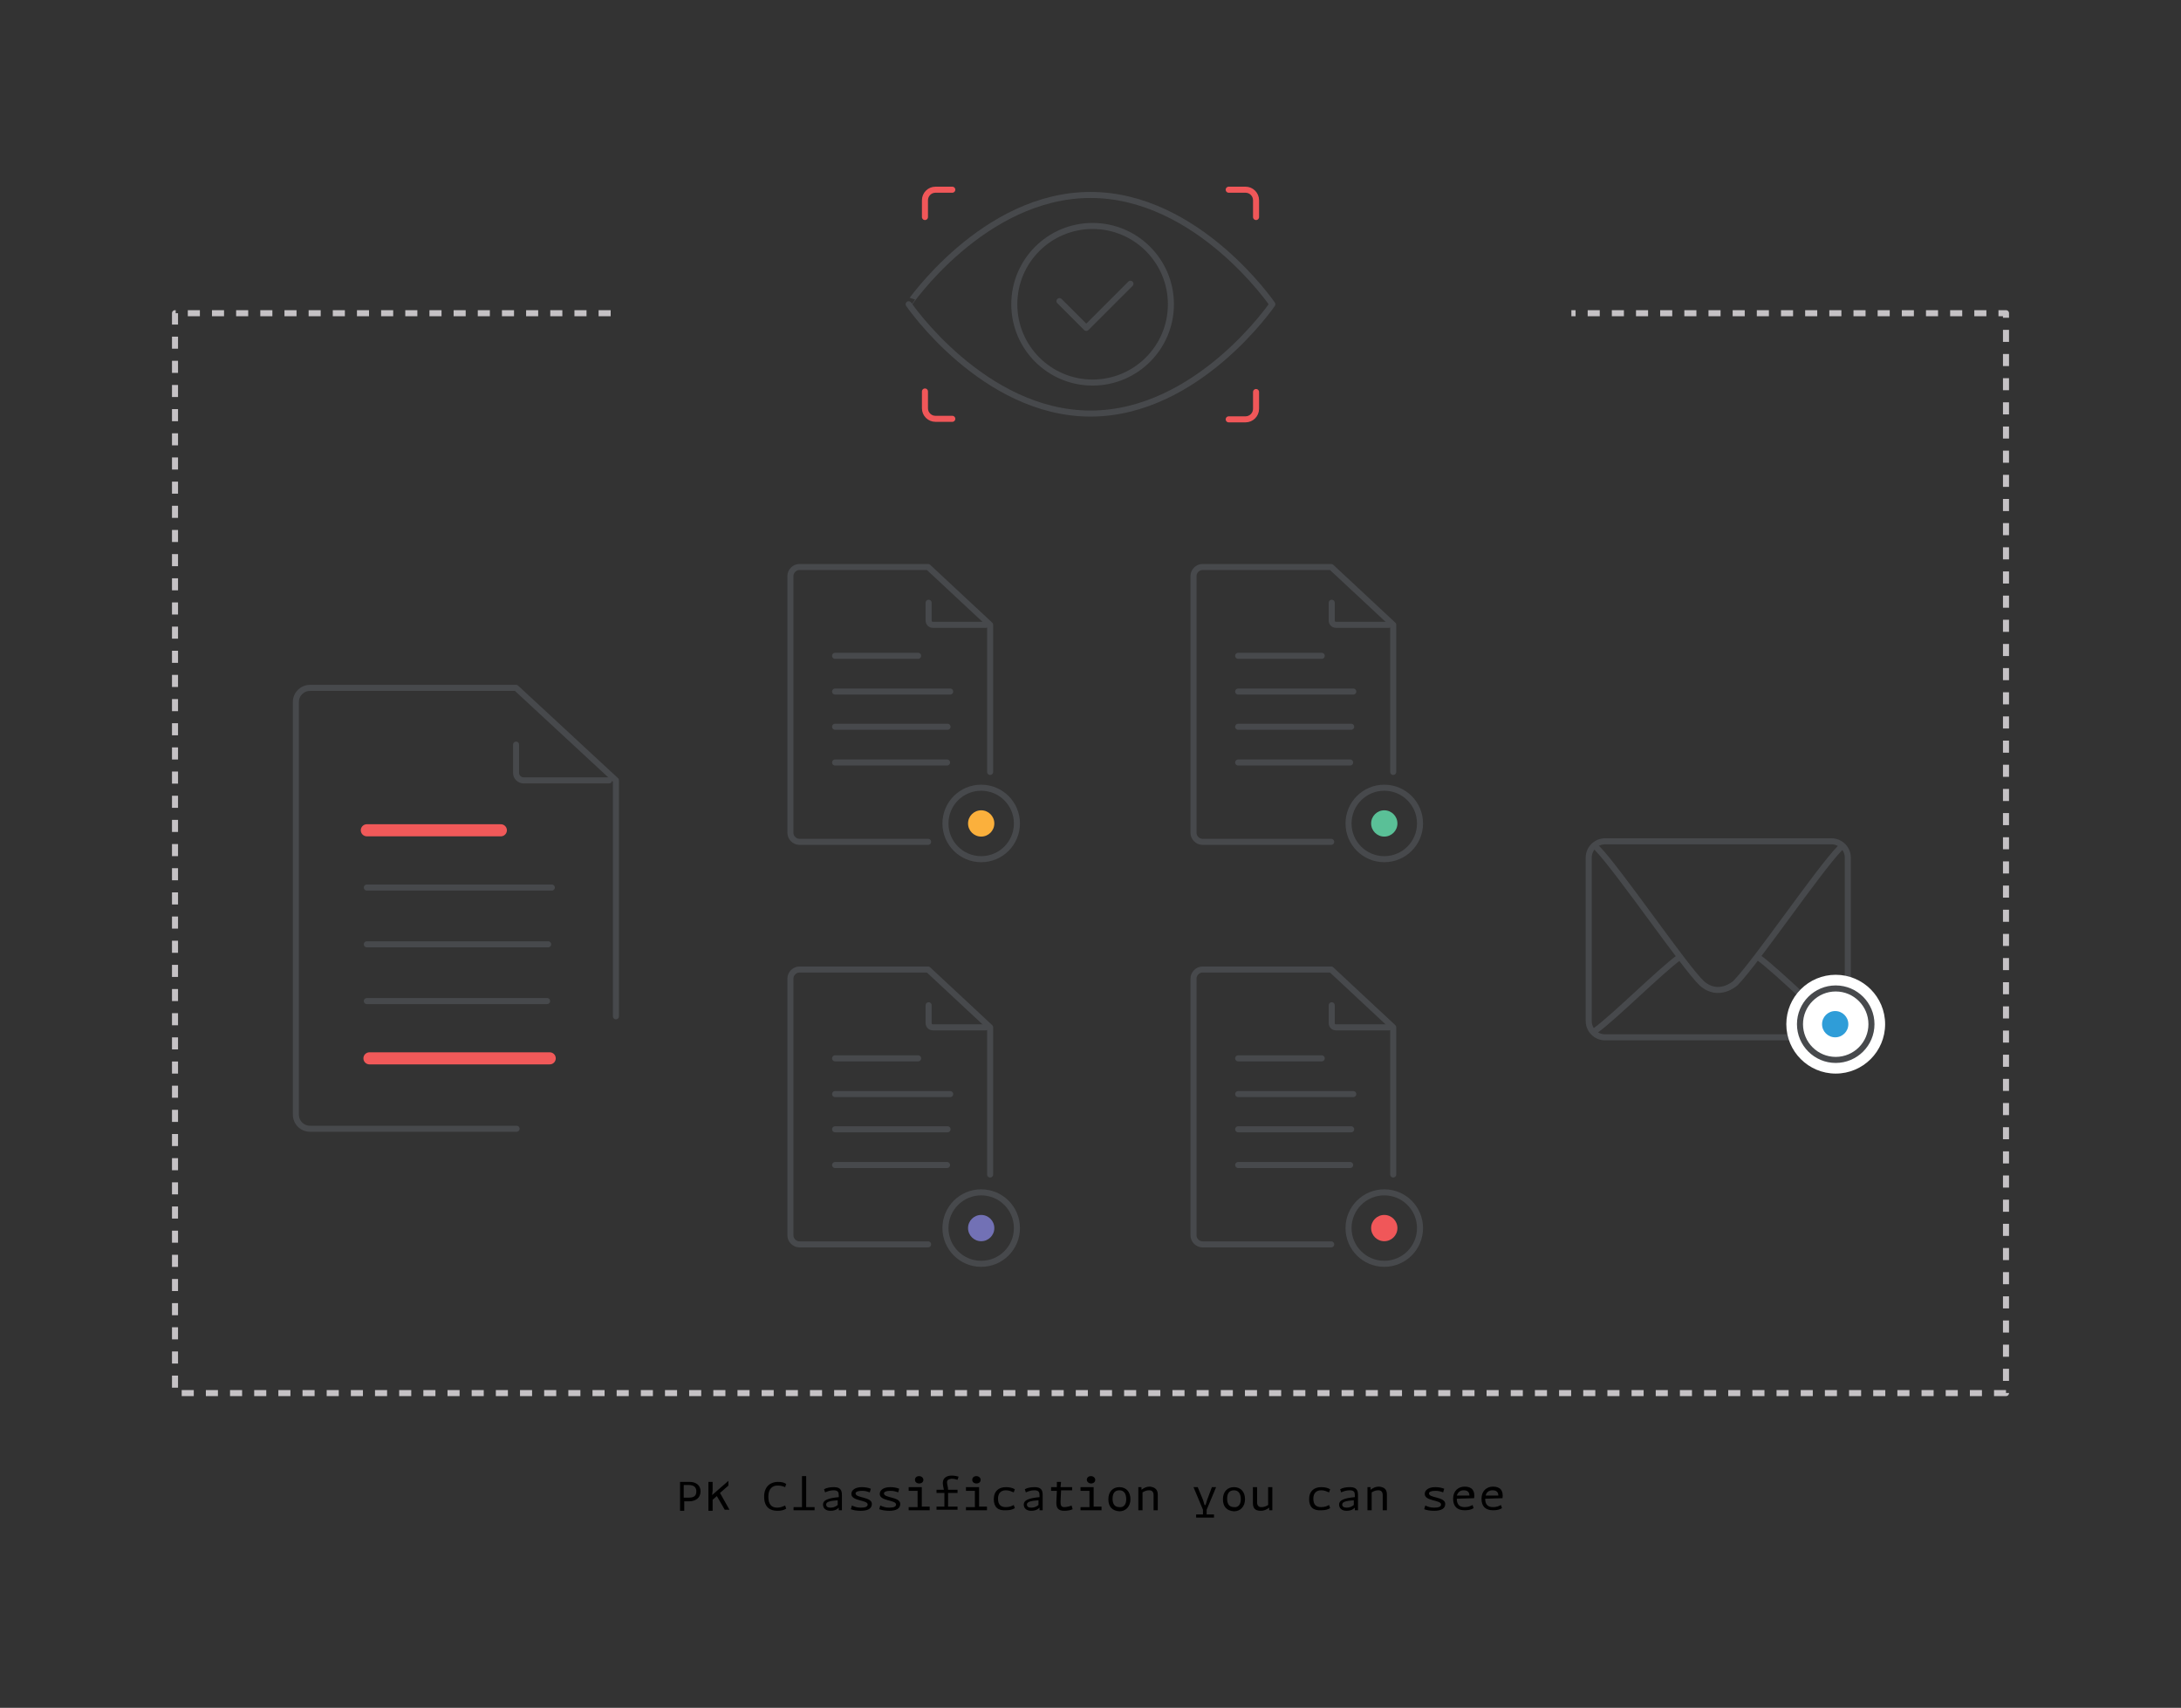 <?xml version="1.0" encoding="utf-8"?>
<!-- Generator: Adobe Illustrator 27.0.0, SVG Export Plug-In . SVG Version: 6.00 Build 0)  -->
<svg version="1.1" id="Layer_1" xmlns="http://www.w3.org/2000/svg" xmlns:xlink="http://www.w3.org/1999/xlink" x="0px" y="0px"
	 viewBox="0 0 415 325" style="enable-background:new 0 0 415 325;" xml:space="preserve">
<rect x="0" y="0" width="415" height="325" fill="#333333" stroke="none"/>
<style type="text/css">
	.st0{fill:none;stroke:#C5C2C5;stroke-width:1.15;stroke-linejoin:round;stroke-miterlimit:10;stroke-dasharray:2.299,2.299;}
	.st1{fill:none;stroke:#47494C;stroke-width:1.15;stroke-linecap:round;stroke-linejoin:round;stroke-miterlimit:10;}
	.st2{fill:#F05759;}
	.st3{fill:#FFFFFF;}
	.st4{fill:none;stroke:#F15959;stroke-width:2.299;stroke-linecap:round;stroke-linejoin:round;stroke-miterlimit:10;}
	.st5{fill:none;stroke:#F05759;stroke-width:1.15;stroke-linecap:round;stroke-linejoin:round;stroke-miterlimit:10;}
	.st6{fill:#2F9DD8;}
	.st7{fill:#5AC097;}
	.st8{fill:#FBB03C;}
	.st9{fill:#7271B5;}
</style>
<g>
	<g>
		<path d="M133.3,283.8c0,1.3-1,1.9-2.2,1.9h-0.9v1.8h-0.8V282h1.8C132.4,282,133.3,282.6,133.3,283.8z M132.5,283.8
			c0-0.8-0.5-1.2-1.4-1.2h-1v2.4h0.9C132,285,132.5,284.7,132.5,283.8z"/>
		<path d="M136.4,284.7l-0.8,0.7v2.1h-0.8V282h0.8v1.7l-0.1,0.8l3.1-2.7l0,0.9l-1.6,1.4l1.8,3.2h-0.9L136.4,284.7z"/>
		<path d="M145.4,284.8c0-2.1,1.4-2.8,2.6-2.8c0.7,0,1.2,0.1,1.6,0.4l-0.2,0.6c-0.5-0.2-0.8-0.3-1.5-0.3c-0.8,0-1.7,0.5-1.7,2.1
			c0,1.6,0.7,2.1,1.7,2.1c0.6,0,1-0.2,1.5-0.4l0.2,0.6c-0.5,0.3-1,0.4-1.7,0.4C146.5,287.5,145.4,286.8,145.4,284.8z"/>
		<path d="M155,286.8v0.6h-4v-0.6h1.6v-5.9h0.8v5.9H155z"/>
		<path d="M160.2,284.5l0,2.9h-0.6v-0.5c-0.5,0.5-1,0.6-1.6,0.6c-0.9,0-1.4-0.5-1.4-1.2c0-0.8,0.9-1.2,3-1.4l0-0.3c0-0.6-0.1-1-1-1
			c-0.6,0-1.2,0.2-1.6,0.4l-0.2-0.6c0.5-0.3,1.2-0.4,1.9-0.4C160,283,160.2,283.7,160.2,284.5z M159.4,286.4l0-0.9
			c-1.5,0.1-2.2,0.3-2.2,0.8c0,0.4,0.3,0.6,0.8,0.6C158.5,286.9,158.9,286.8,159.4,286.4z"/>
		<path d="M161.9,287.2l0.2-0.7c0.5,0.2,0.9,0.4,1.7,0.4c0.9,0,1.3-0.2,1.3-0.6c0-0.9-3.1-0.6-3.1-2c0-0.8,0.8-1.3,2-1.3
			c0.6,0,1.2,0.1,1.7,0.3l-0.2,0.7c-0.5-0.2-0.9-0.3-1.5-0.3c-0.8,0-1.2,0.2-1.2,0.5c0,0.9,3.1,0.6,3.1,2c0,0.9-0.8,1.3-2.1,1.3
			C163,287.5,162.4,287.4,161.9,287.2z"/>
		<path d="M167.3,287.2l0.2-0.7c0.5,0.2,0.9,0.4,1.7,0.4c0.9,0,1.3-0.2,1.3-0.6c0-0.9-3.1-0.6-3.1-2c0-0.8,0.8-1.3,2-1.3
			c0.6,0,1.2,0.1,1.7,0.3l-0.2,0.7c-0.5-0.2-0.9-0.3-1.5-0.3c-0.8,0-1.2,0.2-1.2,0.5c0,0.9,3.1,0.6,3.1,2c0,0.9-0.8,1.3-2.1,1.3
			C168.5,287.5,167.9,287.4,167.3,287.2z"/>
		<path d="M176.9,286.8v0.6h-4v-0.6h1.7v-3.1h-1.7V283h2.5v3.7H176.9z M174.1,281.6c0-0.4,0.3-0.7,0.8-0.7c0.4,0,0.8,0.3,0.8,0.7
			s-0.3,0.7-0.8,0.7C174.4,282.3,174.1,282,174.1,281.6z"/>
		<path d="M180.2,282.1c0,0.4,0.2,0.8,0.2,1.4h1.8v0.6h-1.8v2.6h1.8v0.6h-4v-0.6h1.5v-2.6h-1.5v-0.6h1.4c-0.1-0.5-0.2-0.9-0.2-1.3
			c0-1,0.8-1.4,1.7-1.4c0.5,0,1,0.1,1.3,0.2l-0.2,0.6c-0.3-0.1-0.7-0.2-1.2-0.2C180.5,281.5,180.2,281.6,180.2,282.1z"/>
		<path d="M187.8,286.8v0.6h-4v-0.6h1.7v-3.1h-1.7V283h2.5v3.7H187.8z M185,281.6c0-0.4,0.3-0.7,0.8-0.7c0.4,0,0.8,0.3,0.8,0.7
			s-0.3,0.7-0.8,0.7C185.3,282.3,185,282,185,281.6z"/>
		<path d="M189.1,285.3c0-1.6,1-2.3,2.3-2.3c0.6,0,1.2,0.1,1.7,0.4l-0.2,0.6c-0.5-0.2-0.9-0.4-1.5-0.4c-0.9,0-1.5,0.5-1.5,1.6
			c0,1.1,0.5,1.6,1.5,1.6c0.7,0,1.1-0.2,1.5-0.4l0.2,0.6c-0.5,0.3-1,0.4-1.7,0.4C189.9,287.5,189.1,286.8,189.1,285.3z"/>
		<path d="M198.4,284.5l0,2.9h-0.6v-0.5c-0.5,0.5-1,0.6-1.6,0.6c-0.9,0-1.4-0.5-1.4-1.2c0-0.8,0.9-1.2,3-1.4l0-0.3c0-0.6-0.1-1-1-1
			c-0.6,0-1.2,0.2-1.6,0.4l-0.2-0.6c0.5-0.3,1.2-0.4,1.9-0.4C198.2,283,198.4,283.7,198.4,284.5z M197.6,286.4l0-0.9
			c-1.5,0.1-2.2,0.3-2.2,0.8c0,0.4,0.3,0.6,0.8,0.6C196.7,286.9,197.1,286.8,197.6,286.4z"/>
		<path d="M204.1,287.2c-0.4,0.2-1,0.3-1.6,0.3c-1.3,0-1.5-0.7-1.5-1.6l0.1-2.2h-1.1V283h1.1l0-1h0.8l-0.1,1h2.2v0.6h-2.1l-0.1,2.2
			c0,0.6,0.1,1,0.7,1c0.4,0,0.9-0.1,1.4-0.3L204.1,287.2z"/>
		<path d="M209.6,286.8v0.6h-4v-0.6h1.7v-3.1h-1.7V283h2.5v3.7H209.6z M206.8,281.6c0-0.4,0.3-0.7,0.8-0.7c0.4,0,0.8,0.3,0.8,0.7
			s-0.3,0.7-0.8,0.7C207.2,282.3,206.8,282,206.8,281.6z"/>
		<path d="M210.9,285.3c0-1.5,0.9-2.3,2.1-2.3c1.3,0,2.1,0.9,2.1,2.3s-0.9,2.3-2.1,2.3C211.6,287.5,210.9,286.7,210.9,285.3z
			 M214.3,285.3c0-1-0.4-1.7-1.3-1.7c-0.9,0-1.3,0.6-1.3,1.6c0,1,0.4,1.6,1.3,1.6C213.9,286.9,214.3,286.2,214.3,285.3z"/>
		<path d="M220.3,284.4v3h-0.8v-2.9c0-0.6-0.3-0.9-0.8-0.9c-0.5,0-0.8,0.1-1.3,0.4v3.4h-0.8V283h0.6v0.5c0.5-0.4,1-0.6,1.6-0.6
			C219.8,283,220.3,283.5,220.3,284.4z"/>
		<path d="M229.7,288.2h1.3v0.6h-3.4v-0.6h1.3v-0.9l-1.8-4.3h0.8l1,2.4l0.3,1h0.2l0.3-1l0.9-2.4h0.8l-1.8,4.3V288.2z"/>
		<path d="M232.7,285.3c0-1.5,0.9-2.3,2.1-2.3c1.3,0,2.1,0.9,2.1,2.3s-0.9,2.3-2.1,2.3C233.4,287.5,232.7,286.7,232.7,285.3z
			 M236.1,285.3c0-1-0.4-1.7-1.3-1.7c-0.9,0-1.3,0.6-1.3,1.6c0,1,0.4,1.6,1.3,1.6C235.7,286.9,236.1,286.2,236.1,285.3z"/>
		<path d="M242.1,283v4.4h-0.6v-0.5c-0.5,0.4-1,0.6-1.6,0.6c-1.1,0-1.5-0.5-1.5-1.5v-3h0.8v2.9c0,0.6,0.3,0.9,0.8,0.9
			c0.5,0,0.8-0.1,1.3-0.4V283H242.1z"/>
		<path d="M249.1,285.3c0-1.6,1-2.3,2.3-2.3c0.6,0,1.2,0.1,1.7,0.4l-0.2,0.6c-0.5-0.2-0.9-0.4-1.5-0.4c-0.9,0-1.5,0.5-1.5,1.6
			c0,1.1,0.5,1.6,1.5,1.6c0.7,0,1.1-0.2,1.5-0.4l0.2,0.6c-0.5,0.3-1,0.4-1.7,0.4C249.9,287.5,249.1,286.8,249.1,285.3z"/>
		<path d="M258.4,284.5l0,2.9h-0.6v-0.5c-0.5,0.5-1,0.6-1.6,0.6c-0.9,0-1.4-0.5-1.4-1.2c0-0.8,0.9-1.2,3-1.4l0-0.3c0-0.6-0.1-1-1-1
			c-0.6,0-1.2,0.2-1.6,0.4l-0.2-0.6c0.5-0.3,1.2-0.4,1.9-0.4C258.2,283,258.4,283.7,258.4,284.5z M257.6,286.4l0-0.9
			c-1.5,0.1-2.2,0.3-2.2,0.8c0,0.4,0.3,0.6,0.8,0.6C256.7,286.9,257.1,286.8,257.6,286.4z"/>
		<path d="M263.9,284.4v3h-0.8v-2.9c0-0.6-0.3-0.9-0.8-0.9c-0.5,0-0.8,0.1-1.3,0.4v3.4h-0.8V283h0.6v0.5c0.5-0.4,1-0.6,1.6-0.6
			C263.5,283,263.9,283.5,263.9,284.4z"/>
		<path d="M271,287.2l0.2-0.7c0.5,0.2,0.9,0.4,1.7,0.4c0.9,0,1.3-0.2,1.3-0.6c0-0.9-3.1-0.6-3.1-2c0-0.8,0.8-1.3,2-1.3
			c0.6,0,1.2,0.1,1.7,0.3l-0.2,0.7c-0.5-0.2-0.9-0.3-1.5-0.3c-0.8,0-1.2,0.2-1.2,0.5c0,0.9,3.1,0.6,3.1,2c0,0.9-0.8,1.3-2.1,1.3
			C272.1,287.5,271.5,287.4,271,287.2z"/>
		<path d="M277.2,285.2c0,1.1,0.5,1.6,1.5,1.6c0.7,0,1.1-0.2,1.5-0.4l0.2,0.6c-0.5,0.3-1,0.4-1.7,0.4c-1.4,0-2.2-0.7-2.2-2.2
			s1-2.3,2.2-2.3c1.4,0,2,0.8,1.8,2.2L277.2,285.2L277.2,285.2z M277.2,284.6h2.4c0-0.7-0.4-1-1.1-1
			C277.8,283.6,277.4,284,277.2,284.6z"/>
		<path d="M282.6,285.2c0,1.1,0.5,1.6,1.5,1.6c0.7,0,1.1-0.2,1.5-0.4l0.2,0.6c-0.5,0.3-1,0.4-1.7,0.4c-1.4,0-2.2-0.7-2.2-2.2
			s1-2.3,2.2-2.3c1.4,0,2,0.8,1.8,2.2L282.6,285.2L282.6,285.2z M282.7,284.6h2.4c0-0.7-0.4-1-1.1-1
			C283.3,283.6,282.8,284,282.7,284.6z"/>
	</g>
	<g>
		<polyline class="st0" points="116.2,59.6 33.3,59.6 33.3,265.1 381.7,265.1 381.7,59.6 299,59.6 		"/>
		<g>
			<g id="validate_1_">
				<g>
					<line class="st1" x1="235.6" y1="124.8" x2="251.5" y2="124.8"/>
					<line class="st1" x1="235.6" y1="131.6" x2="257.5" y2="131.6"/>
					<line class="st1" x1="235.6" y1="138.3" x2="257.1" y2="138.3"/>
					<line class="st1" x1="235.6" y1="145.1" x2="256.9" y2="145.1"/>
				</g>
				<g>
					<path class="st1" d="M265.1,146.9v-28l-11.8-11h-24.5c-0.9,0-1.7,0.8-1.7,1.7v48.9c0,0.9,0.8,1.7,1.7,1.7h24.5"/>
					<path class="st1" d="M264.3,118.9h-10.1c-0.5,0-0.8-0.4-0.8-0.8v-3.4"/>
				</g>
			</g>
		</g>
		<g>
			<g id="validate_2_">
				<g>
					<line class="st1" x1="158.9" y1="124.8" x2="174.7" y2="124.8"/>
					<line class="st1" x1="158.9" y1="131.6" x2="180.8" y2="131.6"/>
					<line class="st1" x1="158.9" y1="138.3" x2="180.3" y2="138.3"/>
					<line class="st1" x1="158.9" y1="145.1" x2="180.2" y2="145.1"/>
				</g>
				<g>
					<path class="st1" d="M188.4,146.9v-28l-11.8-11h-24.5c-0.9,0-1.7,0.8-1.7,1.7v48.9c0,0.9,0.8,1.7,1.7,1.7h24.5"/>
					<path class="st1" d="M187.6,118.9h-10.1c-0.5,0-0.8-0.4-0.8-0.8v-3.4"/>
				</g>
			</g>
		</g>
		<g>
			<g id="validate_4_">
				<g>
					<line class="st1" x1="235.6" y1="201.4" x2="251.5" y2="201.4"/>
					<line class="st1" x1="235.6" y1="208.2" x2="257.5" y2="208.2"/>
					<line class="st1" x1="235.6" y1="214.9" x2="257.1" y2="214.9"/>
					<line class="st1" x1="235.6" y1="221.7" x2="256.9" y2="221.7"/>
				</g>
				<g>
					<path class="st1" d="M265.1,223.5v-28l-11.8-11h-24.5c-0.9,0-1.7,0.8-1.7,1.7v48.9c0,0.9,0.8,1.7,1.7,1.7h24.5"/>
					<path class="st1" d="M264.3,195.5h-10.1c-0.5,0-0.8-0.4-0.8-0.8v-3.4"/>
				</g>
			</g>
		</g>
		<g>
			<g id="validate_3_">
				<g>
					<line class="st1" x1="158.9" y1="201.4" x2="174.7" y2="201.4"/>
					<line class="st1" x1="158.9" y1="208.2" x2="180.8" y2="208.2"/>
					<line class="st1" x1="158.9" y1="214.9" x2="180.3" y2="214.9"/>
					<line class="st1" x1="158.9" y1="221.7" x2="180.2" y2="221.7"/>
				</g>
				<g>
					<path class="st1" d="M188.4,223.5v-28l-11.8-11h-24.5c-0.9,0-1.7,0.8-1.7,1.7v48.9c0,0.9,0.8,1.7,1.7,1.7h24.5"/>
					<path class="st1" d="M187.6,195.5h-10.1c-0.5,0-0.8-0.4-0.8-0.8v-3.4"/>
				</g>
			</g>
		</g>
		<circle class="st1" cx="186.7" cy="156.7" r="6.8"/>
		<g>
			<circle class="st1" cx="186.7" cy="233.7" r="6.8"/>
		</g>
		<g>
			<circle class="st1" cx="263.4" cy="233.7" r="6.8"/>
			<circle class="st2" cx="263.4" cy="233.7" r="2.5"/>
		</g>
		<g>
			<circle class="st1" cx="263.4" cy="156.7" r="6.8"/>
		</g>
		<g>
			<g>
				<g>
					<path class="st1" d="M303.9,161.4c4.1,4.2,16.7,22.7,19.9,25.7c3.2,2.9,6.4,0,6.4,0c4.1-4.2,15.8-21.5,19.9-25.7"/>
				</g>
				<g>
					<path class="st1" d="M319.5,182.2c-3.5,2.5-12.4,11.4-15.9,13.9"/>
					<path class="st1" d="M334.6,182.2c3.5,2.5,12.4,11.4,15.9,13.9"/>
				</g>
				<g>
					<path class="st1" d="M351.6,194.3c0,1.7-1.4,3.1-3.1,3.1h-43.1c-1.7,0-3.1-1.4-3.1-3.1v-31.1c0-1.7,1.4-3.1,3.1-3.1h43.1
						c1.7,0,3.1,1.4,3.1,3.1V194.3z"/>
				</g>
			</g>
			<circle class="st3" cx="349.3" cy="194.9" r="9.4"/>
			<g>
				<circle class="st1" cx="349.3" cy="194.9" r="6.8"/>
			</g>
		</g>
		<g>
			<g id="validate_5_">
				<g>
					<line class="st4" x1="69.8" y1="158" x2="95.3" y2="158"/>
					<line class="st1" x1="69.8" y1="168.9" x2="105" y2="168.9"/>
					<line class="st1" x1="69.8" y1="179.7" x2="104.3" y2="179.7"/>
					<line class="st1" x1="69.8" y1="190.5" x2="104.1" y2="190.5"/>
					<line class="st4" x1="70.3" y1="201.4" x2="104.6" y2="201.4"/>
				</g>
				<g>
					<path class="st1" d="M117.2,193.4v-44.9l-19-17.6H59c-1.5,0-2.7,1.2-2.7,2.7v78.5c0,1.5,1.2,2.7,2.7,2.7h39.3"/>
					<path class="st1" d="M115.9,148.5H99.6c-0.7,0-1.4-0.6-1.4-1.4v-5.4"/>
				</g>
			</g>
		</g>
		<g>
			<path class="st5" d="M176,41.3v-3.2c0-1.1,0.9-2,2-2h3.2"/>
			<path class="st5" d="M181.2,79.7H178c-1.1,0-2-0.9-2-2v-3.2"/>
			<g>
				<path class="st1" d="M207.5,37.1c20.4,0,34.6,20.8,34.6,20.8s-14.2,20.8-34.6,20.8s-34.6-20.8-34.6-20.8S187.1,37.1,207.5,37.1z
					"/>
				<circle class="st1" cx="207.9" cy="57.9" r="14.9"/>
				<polyline class="st1" points="201.6,57.3 206.7,62.4 215.1,54 				"/>
				<path class="st5" d="M239,74.6v3.2c0,1.1-0.9,2-2,2h-3.2"/>
			</g>
			<path class="st5" d="M233.8,36.1h3.2c1.1,0,2,0.9,2,2v3.2"/>
		</g>
		<circle class="st6" cx="349.2" cy="194.9" r="2.5"/>
		<circle class="st7" cx="263.4" cy="156.7" r="2.5"/>
		<circle class="st8" cx="186.7" cy="156.7" r="2.5"/>
		<circle class="st9" cx="186.7" cy="233.7" r="2.5"/>
	</g>
</g>
</svg>
